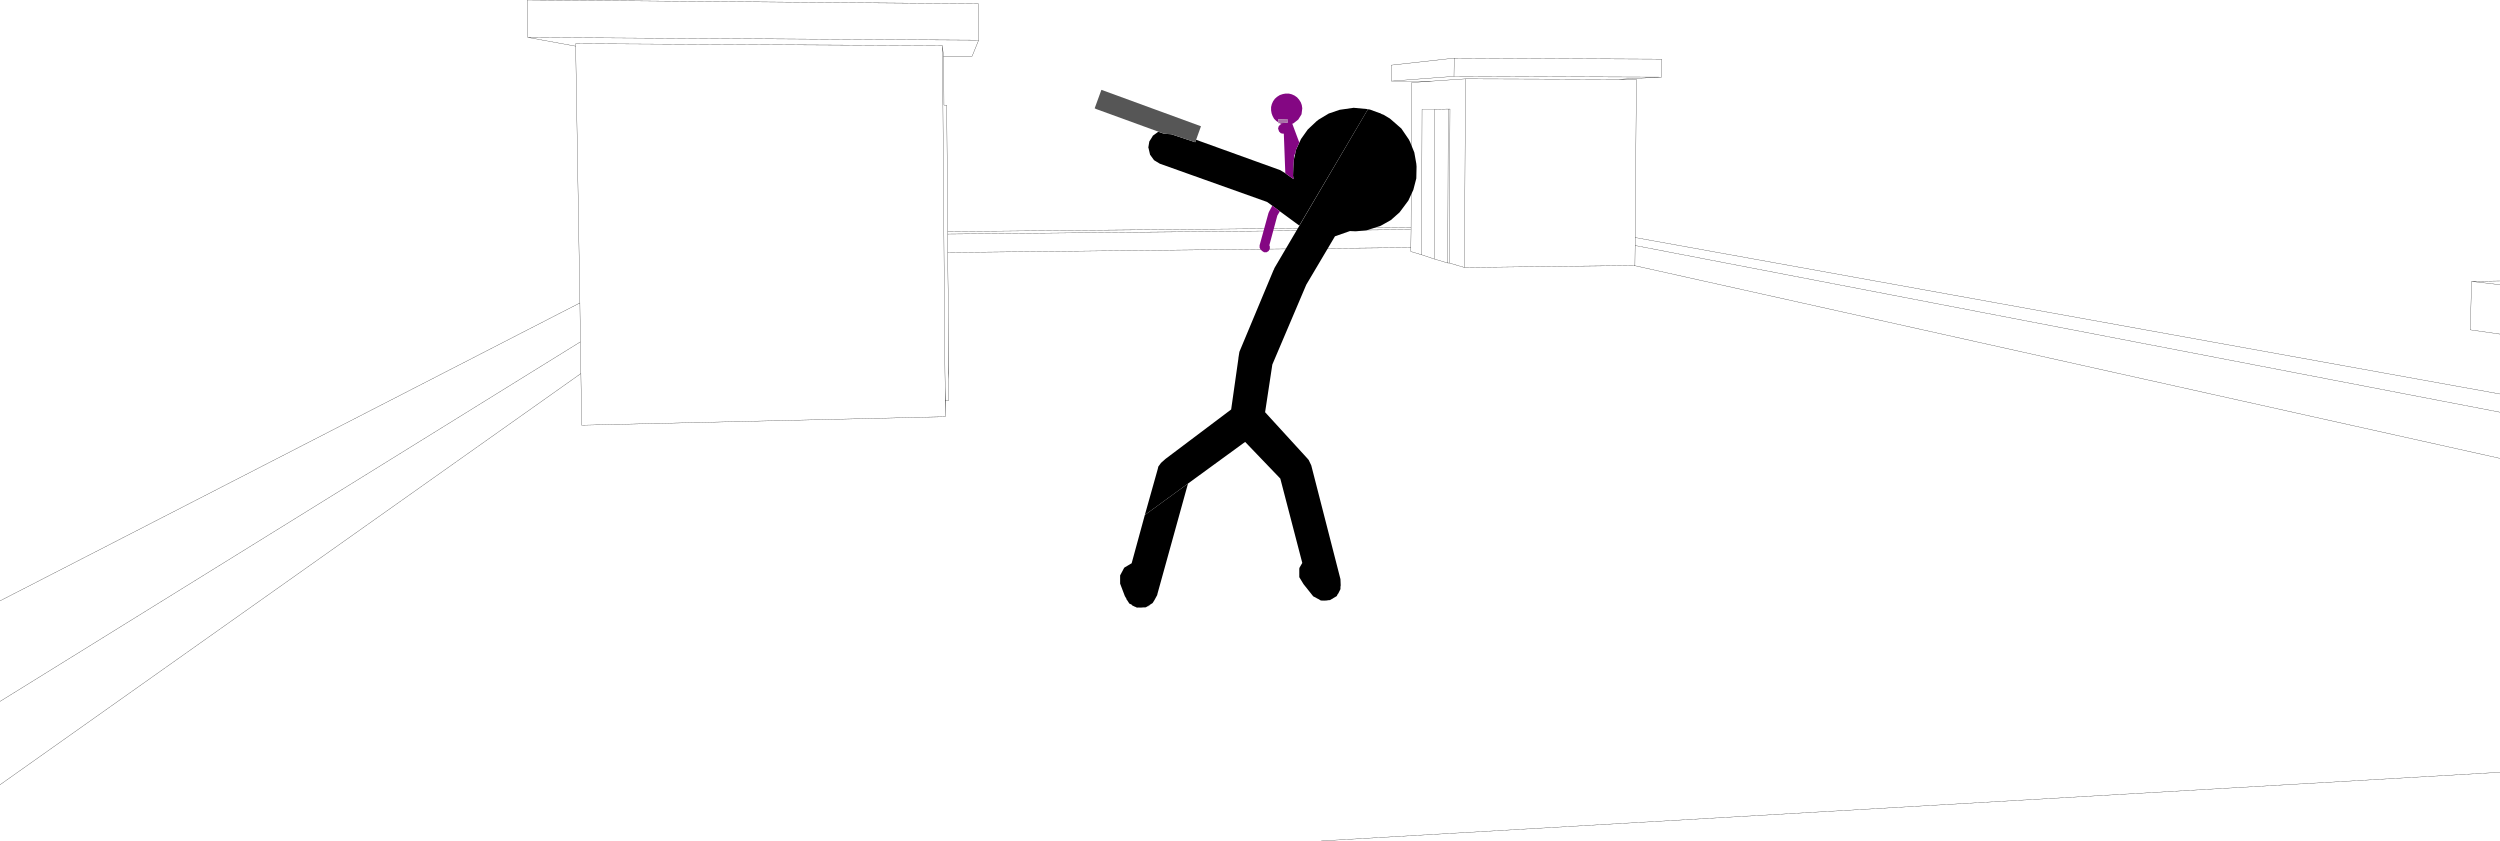 <?xml version="1.0" encoding="UTF-8" standalone="no"?>
<svg xmlns:xlink="http://www.w3.org/1999/xlink" height="168.5px" width="500.95px" xmlns="http://www.w3.org/2000/svg">
  <g transform="matrix(1.0, 0.0, 0.0, 1.0, -1.2, -94.2)">
    <path d="M502.15 161.15 L496.2 160.3 496.45 150.6 502.15 150.5 M496.45 150.6 L502.15 151.25 M502.15 176.8 L328.85 143.4 328.8 147.4 328.6 147.4 502.15 186.05 M502.15 173.15 L328.85 141.8 328.85 143.4 M1.2 214.6 L117.4 154.9 116.55 103.45 106.95 101.7 106.85 94.2 197.25 94.95 197.3 102.25 196.0 105.45 190.25 105.45 190.3 105.85 190.35 115.25 190.9 115.3 190.9 115.4 190.9 115.55 191.1 139.05 191.1 139.45 191.1 140.6 283.95 139.75 284.05 110.75 288.2 110.45 280.0 110.45 280.0 107.25 292.6 105.85 334.15 106.05 334.15 109.65 325.4 110.1 329.1 110.1 328.85 141.8 M116.55 103.45 L116.55 102.95 190.05 103.35 190.25 105.45 M191.1 139.45 L191.1 140.6 191.1 141.1 283.95 140.2 283.95 139.75 M191.1 140.6 L191.1 141.1 191.1 142.45 191.1 142.85 191.1 144.8 283.9 143.8 283.95 140.2 M191.1 142.45 L191.1 141.1 M190.05 103.35 L190.5 163.2 190.55 168.85 190.6 171.7 190.65 174.5 191.3 174.45 191.3 170.6 191.3 170.2 191.25 168.95 191.25 167.45 191.2 156.85 191.2 156.8 191.2 153.15 191.15 149.75 191.1 144.8 M191.3 170.2 L191.2 156.8 M190.65 174.5 L190.6 177.7 117.75 179.4 117.6 169.05 1.2 251.45 M190.6 171.7 L190.6 177.7 M283.9 143.8 L283.9 144.6 286.05 145.25 286.15 116.1 288.7 116.1 291.4 116.05 291.75 116.05 291.6 146.9 294.65 147.8 294.85 110.0 288.2 110.45 M280.0 110.45 L292.55 109.5 292.6 105.85 M291.6 146.9 L291.3 146.9 288.6 146.1 286.05 145.25 M291.3 146.9 L291.4 116.05 M288.6 146.1 L288.7 116.1 M117.6 169.05 L117.5 162.7 1.2 234.75 M117.5 162.7 L117.4 154.9 M106.95 101.7 L197.3 102.25 M265.95 262.7 L502.15 248.95 M328.6 147.4 L294.65 147.8 M292.55 109.5 L334.15 109.65 M294.85 110.0 L325.4 110.1" fill="none" stroke="#000000" stroke-linecap="round" stroke-linejoin="round" stroke-width="0.05"/>
    <path d="M267.0 214.55 L266.45 214.55 266.35 214.5 267.3 214.5 267.0 214.55" fill="#000000" fill-rule="evenodd" stroke="none"/>
    <path d="M268.05 214.25 L268.35 214.05 268.2 214.2 268.05 214.25" fill="#000000" fill-rule="evenodd" stroke="none"/>
    <path d="M230.6 197.4 L239.25 191.1 233.1 213.3 233.1 213.4 232.5 214.5 232.15 215.05 230.8 215.9 229.0 215.95 228.7 215.8 228.55 215.75 228.05 215.5 227.95 215.35 227.5 215.15 227.05 214.45 226.95 214.35 226.9 214.15 226.6 213.65 225.65 211.15 225.65 209.5 226.45 208.0 226.55 207.9 227.9 207.1 227.95 207.1 230.6 197.4" fill="#000000" fill-rule="evenodd" stroke="none"/>
    <path d="M231.1 215.7 L231.7 215.35 231.35 215.65 231.1 215.7" fill="#000000" fill-rule="evenodd" stroke="none"/>
    <path d="M229.45 215.95 L230.2 215.95 229.8 216.0 229.45 215.95" fill="#000000" fill-rule="evenodd" stroke="none"/>
    <path d="M275.7 116.15 L277.6 116.85 277.7 116.85 278.05 117.05 278.45 117.2 279.7 117.95 282.0 119.95 283.5 122.15 283.75 122.65 284.6 124.75 285.0 127.0 285.05 127.6 285.0 129.95 284.4 132.25 283.4 134.4 281.65 136.75 279.9 138.3 277.85 139.45 275.05 140.35 272.85 140.55 271.7 140.5 268.7 141.55 262.95 151.25 256.15 167.25 254.7 176.8 263.25 186.15 263.3 186.25 263.4 186.3 263.95 187.45 269.8 210.25 269.85 211.5 269.8 211.8 269.8 212.25 269.35 213.15 269.25 213.25 269.05 213.65 267.7 214.45 266.1 214.55 265.8 214.5 265.5 214.3 265.0 214.05 264.95 214.0 264.35 213.7 262.4 211.25 261.55 209.85 261.55 208.15 261.6 207.95 262.15 207.0 257.75 190.1 250.7 182.75 230.6 197.4 233.2 188.15 233.3 187.7 233.85 186.95 234.75 186.15 247.9 176.25 249.35 166.05 249.35 165.95 249.55 164.7 256.4 148.3 256.5 148.15 256.55 147.95 275.3 116.1 275.7 116.15" fill="#000000" fill-rule="evenodd" stroke="none"/>
    <path d="M272.45 115.8 L275.1 116.05 275.3 116.1 261.55 139.4 255.15 134.7 255.05 134.65 233.6 127.0 232.45 126.3 231.65 125.2 231.35 123.9 231.3 123.75 231.5 122.55 232.1 121.6 232.2 121.4 233.3 120.6 234.45 121.0 235.9 121.1 240.7 122.7 240.85 122.2 257.75 128.3 258.9 129.0 259.0 129.1 260.4 130.1 260.3 129.4 260.4 126.5 260.9 124.2 261.9 122.05 263.25 120.15 265.0 118.5 265.45 118.15 267.45 116.95 269.65 116.2 272.45 115.8" fill="#000000" fill-rule="evenodd" stroke="none"/>
    <path d="M257.65 136.55 L257.15 137.4 255.55 143.35 255.65 143.6 255.65 144.05 255.4 144.5 255.0 144.75 254.5 144.75 254.1 144.5 253.85 144.25 253.75 144.1 253.7 144.05 253.7 144.0 253.6 143.85 253.6 143.35 255.4 136.8 255.45 136.75 255.5 136.6 256.15 135.4 257.65 136.55" fill="#840783" fill-rule="evenodd" stroke="none"/>
    <path d="M220.55 115.9 L221.9 112.2 241.85 119.5 240.7 122.7 235.9 121.1 234.45 121.0 220.85 116.05 220.55 115.9" fill="#565656" fill-rule="evenodd" stroke="none"/>
    <path d="M260.05 113.1 L260.6 113.35 261.1 113.7 261.5 114.15 261.85 114.7 262.05 115.25 262.15 115.9 262.0 117.1 261.35 118.15 260.4 118.9 260.15 119.0 261.55 122.75 260.9 124.2 260.65 125.4 260.5 125.0 260.5 125.95 260.35 127.15 260.3 129.4 260.4 130.1 259.0 129.1 258.9 129.0 258.75 128.9 258.45 120.95 258.35 121.0 257.85 120.9 257.5 120.55 257.35 120.1 257.3 120.0 257.4 119.55 257.65 119.25 257.75 119.15 257.8 119.15 257.95 119.05 257.6 118.9 259.2 118.8 259.15 118.05 257.3 118.1 257.35 118.7 256.95 118.45 256.5 118.0 256.2 117.45 256.0 116.9 255.9 116.3 255.9 115.65 256.05 115.05 256.3 114.5 256.65 114.0 257.1 113.6 257.65 113.25 258.25 113.05 258.8 112.95 259.45 112.95 260.05 113.1" fill="#840783" fill-rule="evenodd" stroke="none"/>
    <path d="M259.15 118.05 L259.2 118.8 257.35 118.9 257.3 118.1 259.15 118.05" fill="#a86fa7" fill-rule="evenodd" stroke="none"/>
  </g>
</svg>
